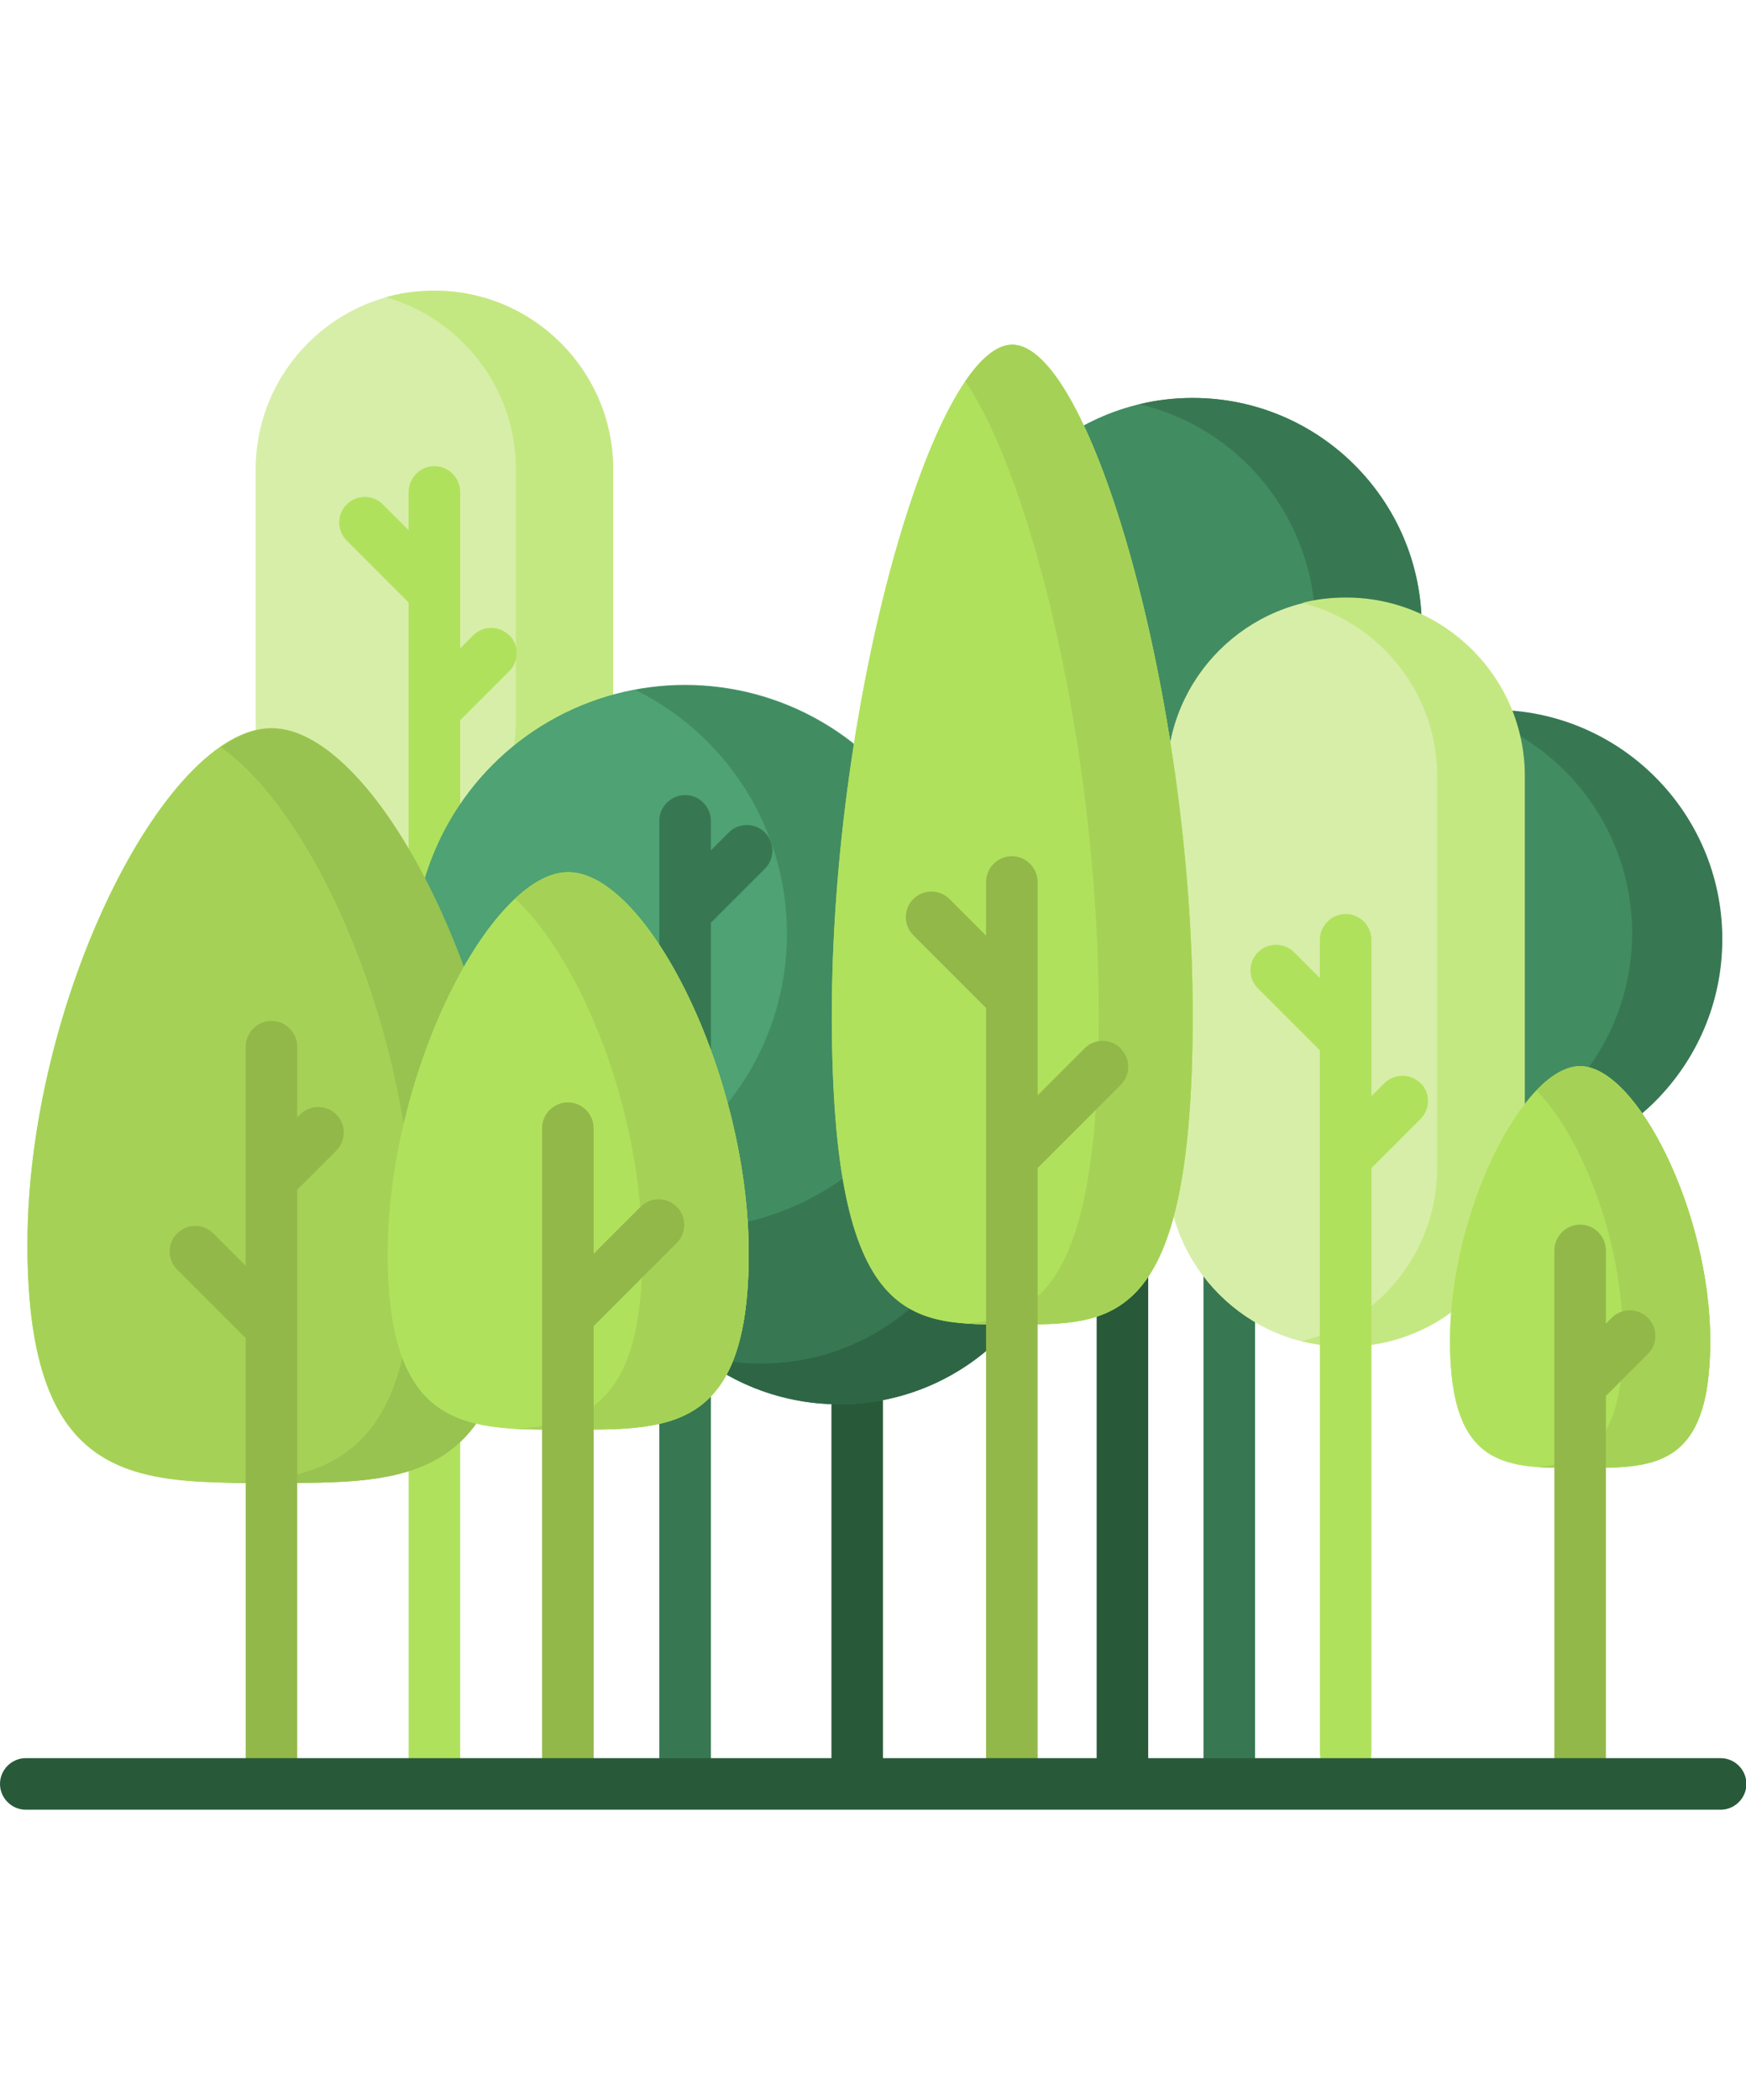 <?xml version="1.0" encoding="UTF-8"?> <svg xmlns="http://www.w3.org/2000/svg" xmlns:v="https://vecta.io/nano" id="Capa_1" version="1.1" viewBox="0 0 42 50.5"><g><path d="M20.62,43.11c-.34,0-.62-.28-.62-.62v-9.71c0-.34.28-.62.62-.62s.62.28.62.62v9.71c0,.34-.28.62-.62.62h0Z" fill="#285a39"></path><path d="M27,43.35c-.34,0-.62-.28-.62-.62v-12.92c0-.34.28-.62.62-.62s.62.28.62.62v12.92c0,.34-.28.62-.62.62Z" fill="#285a39"></path><circle cx="20.19" cy="28.26" r="5.51" fill="#377852"></circle><path d="M25.7,28.26c0,3.04-2.47,5.51-5.51,5.51-1.3,0-2.49-.45-3.44-1.2.49.15,1.02.22,1.56.22,3.04,0,5.51-2.47,5.51-5.51,0-1.75-.81-3.3-2.08-4.31,2.29.67,3.95,2.79,3.95,5.29Z" fill="#2e6645"></path></g><g><circle cx="28.69" cy="15.08" r="5.51" fill="#428c62"></circle><path d="M34.2,15.08c0,3.04-2.47,5.51-5.51,5.51-.44,0-.87-.05-1.28-.15,2.43-.58,4.23-2.76,4.23-5.36s-1.81-4.79-4.23-5.36c.41-.1.84-.15,1.28-.15,3.04,0,5.51,2.47,5.51,5.51h0Z" fill="#377852"></path></g><g><circle cx="35.91" cy="22.59" r="5.51" fill="#428c62"></circle><path d="M41.43,22.59c0,3.04-2.47,5.51-5.51,5.51-.5,0-.99-.07-1.45-.19,2.7-.36,4.79-2.67,4.79-5.47,0-2.54-1.72-4.69-4.07-5.32.24-.03.48-.05.73-.05,3.04,0,5.51,2.47,5.51,5.51Z" fill="#377852"></path></g><g><g><path d="M29.57,43.11c-.34,0-.62-.28-.62-.62v-12.23c0-.34.28-.62.62-.62s.62.28.62.62v12.23c0,.34-.28.62-.62.62Z" fill="#377852"></path><path d="M32.37,32.39c-2.38,0-4.3-1.93-4.3-4.3v-9.41c0-2.38,1.93-4.3,4.3-4.3s4.3,1.93,4.3,4.3v9.41c0,2.38-1.93,4.3-4.3,4.3h0Z" fill="#d7eea9"></path><path d="M36.68,18.67v9.41c0,2.38-1.93,4.3-4.3,4.3-.37,0-.72-.05-1.06-.13,1.87-.47,3.25-2.16,3.25-4.17v-9.41c0-1.19-.48-2.26-1.26-3.04-.54-.54-1.22-.94-1.99-1.13.34-.09.69-.13,1.06-.13,1.19,0,2.26.48,3.04,1.26.78.78,1.26,1.85,1.26,3.04h0Z" fill="#c4e881"></path></g><path d="M34.17,26.05c-.24-.24-.63-.24-.87,0l-.31.31v-1.35h0v-2.41c0-.34-.28-.62-.62-.62s-.62.28-.62.62v.92l-.62-.62c-.24-.24-.63-.24-.87,0-.24.24-.24.63,0,.87l1.49,1.49v2.58h0v14.31c0,.34.28.62.62.62s.62-.28.62-.62v-14.06l1.18-1.18c.24-.24.24-.63,0-.87h0Z" fill="#b0e15d"></path></g><g><g><path d="M10.45,21.62c-2.38,0-4.3-1.93-4.3-4.3v-6.03c0-2.38,1.93-4.3,4.3-4.3s4.3,1.93,4.3,4.3v6.03c0,2.38-1.93,4.3-4.3,4.3Z" fill="#d7eea9"></path><path d="M14.75,11.29v6.03c0,2.38-1.93,4.3-4.3,4.3-.41,0-.8-.06-1.17-.16,1.81-.51,3.13-2.17,3.13-4.14v-6.03c0-1.19-.48-2.26-1.26-3.04-.51-.51-1.15-.9-1.87-1.1.37-.11.77-.16,1.17-.16,1.19,0,2.26.48,3.04,1.26.78.78,1.26,1.85,1.26,3.04h0Z" fill="#c4e881"></path></g><path d="M12.25,15.28c-.24-.24-.63-.24-.87,0l-.31.31v-1.35h0v-2.41c0-.34-.28-.62-.62-.62s-.62.28-.62.62v.92l-.62-.62c-.24-.24-.63-.24-.87,0-.24.24-.24.63,0,.87l1.49,1.49v2.58h0v25.65c0,.34.28.62.62.62s.62-.28.62-.62v-25.4l1.18-1.18c.24-.24.24-.63,0-.87h0Z" fill="#b0e15d"></path></g><g><circle cx="16.48" cy="23.01" r="6.54" fill="#4ea273"></circle><path d="M23.02,23.01c0,3.61-2.93,6.54-6.54,6.54-1.04,0-2.02-.24-2.89-.67,3.04-.56,5.34-3.22,5.34-6.43,0-2.57-1.49-4.8-3.65-5.86.39-.07.79-.11,1.19-.11,3.61,0,6.54,2.93,6.54,6.53h0Z" fill="#428c62"></path><path d="M18.4,20.02c-.24-.24-.63-.24-.87,0l-.43.43v-.71c0-.34-.28-.62-.62-.62s-.62.28-.62.62v6.52c0,.34.28.62.62.62s.62-.28.62-.62v-4.07l1.3-1.3c.24-.24.24-.63,0-.87Z" fill="#377852"></path><path d="M16.48,43.35c-.34,0-.62-.28-.62-.62v-9.85c0-.34.28-.62.62-.62s.62.28.62.62v9.85c0,.34-.28.62-.62.62Z" fill="#377852"></path></g><g><path d="M28.69,24.41c0,7.57-1.94,7.44-4.34,7.44s-4.34.14-4.34-7.44,2.45-16.12,4.34-16.12,4.34,8.54,4.34,16.12Z" fill="#b0e15d"></path><path d="M28.69,24.41c0,7.57-1.94,7.44-4.34,7.44s-4.34.14-4.34-7.44,2.45-16.12,4.34-16.12,4.34,8.54,4.34,16.12Z" fill="#b0e15d"></path><path d="M28.69,24.41c0,7.57-1.94,7.44-4.34,7.44-.39,0-.77,0-1.13-.02,1.85-.14,3.21-1.08,3.21-7.42s-1.6-12.87-3.21-15.24c.38-.56.77-.88,1.13-.88,1.89,0,4.34,8.55,4.34,16.12h0Z" fill="#a5d256"></path><path d="M26.96,25.21c-.24-.24-.63-.24-.87,0l-1.13,1.13v-2.36h0v-2.77c0-.34-.28-.62-.62-.62s-.62.28-.62.62v1.29l-.88-.88c-.24-.24-.63-.24-.87,0-.24.24-.24.63,0,.87l1.75,1.75v3.59h0v14.68c0,.34.28.62.62.62s.62-.28.62-.62v-14.42l2-2c.24-.24.24-.63,0-.87h0Z" fill="#92b84a"></path></g><g><path d="M.66,29.93c0,5.83,2.63,5.73,5.87,5.73s5.87.1,5.87-5.73-3.31-12.42-5.87-12.42S.66,24.1.66,29.93Z" fill="#b0e15d"></path><path d="M.66,29.93c0,5.83,2.63,5.73,5.87,5.73s5.87.1,5.87-5.73-3.31-12.42-5.87-12.42S.66,24.1.66,29.93Z" fill="#a5d256"></path><path d="M12.41,29.93c0,5.83-2.63,5.73-5.87,5.73-.42,0-.83,0-1.23,0,2.65-.06,4.64-.65,4.64-5.72s-2.37-10.39-4.64-11.97c.42-.29.83-.45,1.23-.45,2.56,0,5.87,6.58,5.87,12.42h0Z" fill="#98c350"></path></g><g><path d="M18.01,30.15c0,4.31-1.94,4.23-4.34,4.23s-4.34.08-4.34-4.23,2.45-9.17,4.34-9.17,4.34,4.86,4.34,9.17Z" fill="#b0e15d"></path><path d="M18.01,30.15c0,4.31-1.94,4.23-4.34,4.23s-4.34.08-4.34-4.23,2.45-9.17,4.34-9.17,4.34,4.86,4.34,9.17Z" fill="#b0e15d"></path><path d="M18.01,30.15c0,4.31-1.94,4.23-4.34,4.23-.45,0-.88,0-1.28-.02,1.77-.1,3.06-.71,3.06-4.21s-1.5-7.08-3.06-8.54c.43-.41.87-.64,1.28-.64,1.89,0,4.34,4.86,4.34,9.17Z" fill="#a5d256"></path><path d="M16.28,29.02c-.24-.24-.63-.24-.87,0l-1.13,1.13v-3.02c0-.34-.28-.62-.62-.62s-.62.28-.62.62v4.5h0v10.87c0,.34.28.62.62.62s.62-.28.62-.62v-10.61l2-2c.24-.24.24-.63,0-.87Z" fill="#92b84a"></path></g><g><path d="M41.14,32.25c0,3.11-1.4,3.05-3.13,3.05s-3.13.06-3.13-3.05,1.77-6.61,3.13-6.61,3.13,3.51,3.13,6.61Z" fill="#b0e15d"></path><path d="M41.14,32.25c0,3.11-1.4,3.05-3.13,3.05s-3.13.06-3.13-3.05,1.77-6.61,3.13-6.61,3.13,3.51,3.13,6.61Z" fill="#b0e15d"></path><path d="M41.14,32.25c0,3.11-1.4,3.05-3.13,3.05-.37,0-.72,0-1.05-.02,1.21-.1,2.08-.58,2.08-3.03s-1-4.91-2.08-6.03c.35-.37.71-.58,1.05-.58,1.36,0,3.13,3.51,3.13,6.61Z" fill="#a5d256"></path><path d="M39.64,31.69c-.24-.24-.63-.24-.87,0l-.14.14v-1.76c0-.34-.28-.62-.62-.62s-.62.28-.62.62v3.24h0v9.18c0,.34.28.62.62.62s.62-.28.62-.62v-8.92l1.01-1.01c.24-.24.24-.63,0-.87Z" fill="#92b84a"></path></g><path d="M8.09,27.67c.24-.24.24-.63,0-.87-.24-.24-.63-.24-.87,0l-.07.07v-1.7c0-.34-.28-.62-.62-.62s-.62.28-.62.62v5.27l-.78-.78c-.24-.24-.63-.24-.87,0-.24.24-.24.63,0,.87l1.65,1.65v10.31c0,.34.28.62.62.62s.62-.28.62-.62v-10.56h0v-3.32l.95-.95Z" fill="#92b84a"></path><path d="M41.38,43.52H.62c-.34,0-.62-.28-.62-.62s.28-.62.62-.62h40.77c.34,0,.62.28.62.62s-.28.62-.62.62Z" fill="#285a39"></path></svg> 